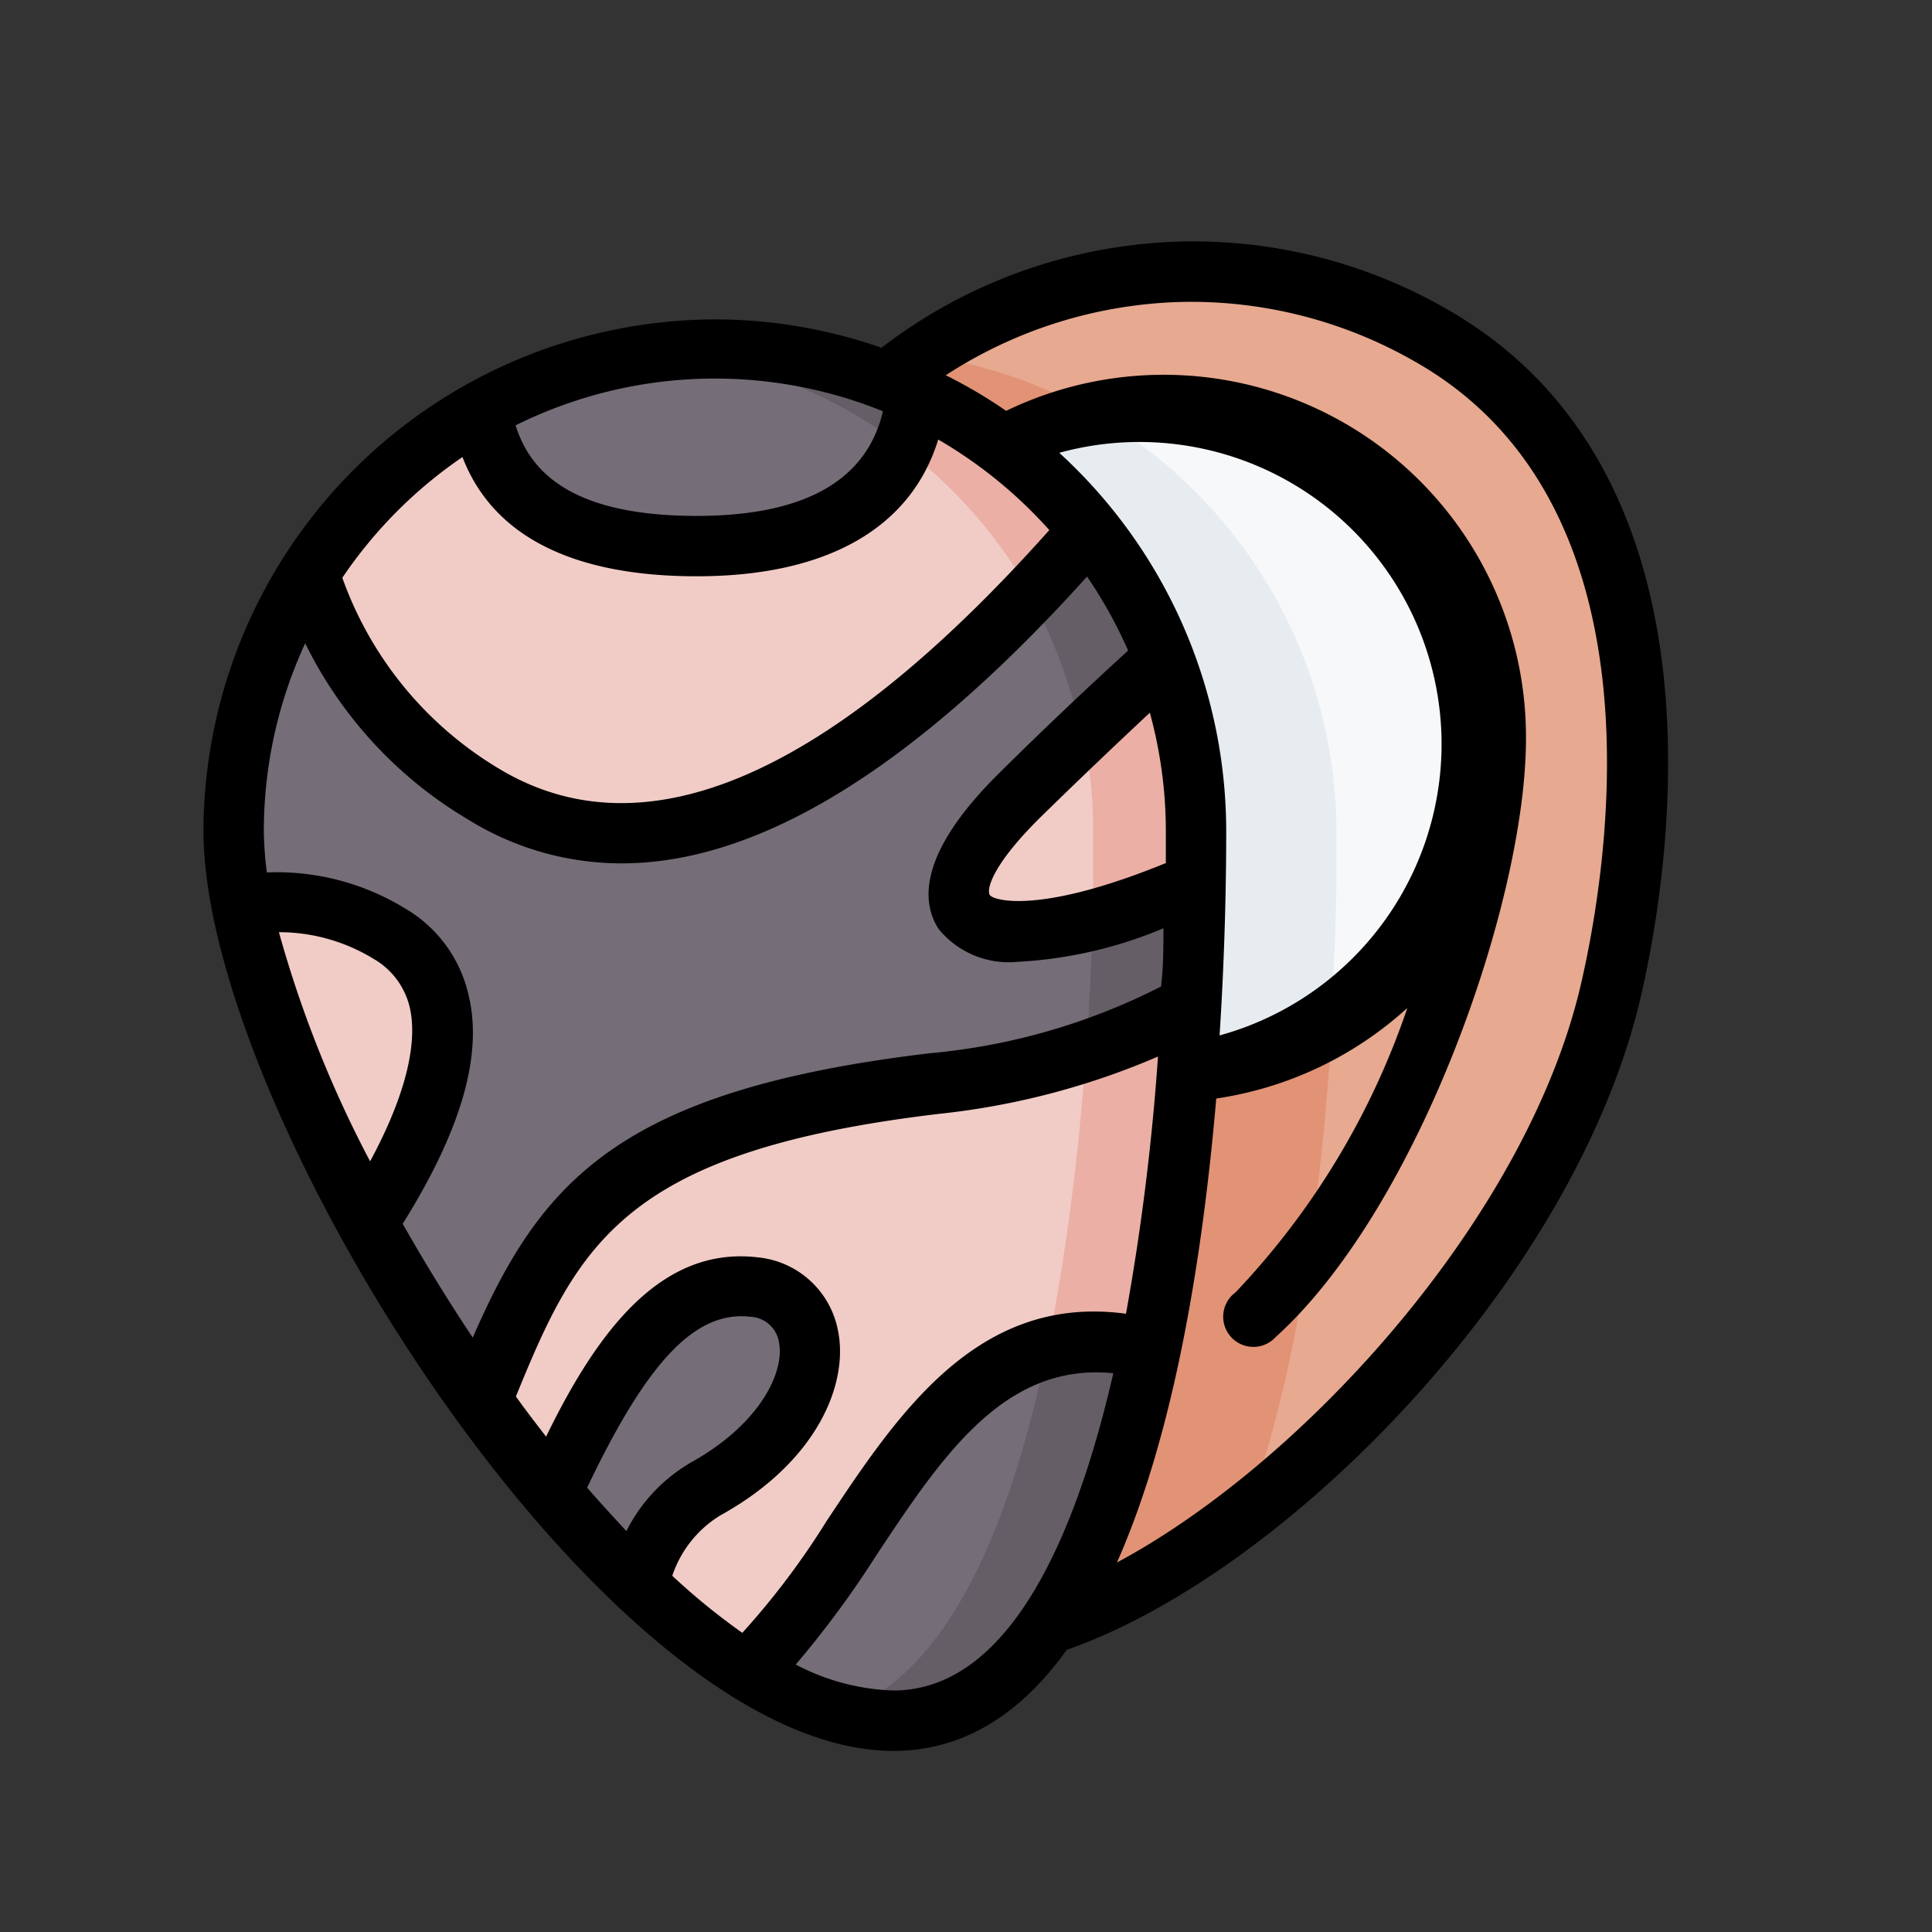 <?xml version="1.0" ?><svg viewBox="0 0 64 64" xmlns="http://www.w3.org/2000/svg"><rect x="0" y="0" width="64" height="64" fill="#333333" stroke="none"/><defs><style>.cls-1{fill:#e7a990;}.cls-2{fill:#e29375;}.cls-3{fill:#f7f8fa;}.cls-4{fill:#e7ecf0;}.cls-5{fill:#f1ccc6;}.cls-6{fill:#ebafa5;}.cls-7{fill:#756d78;}.cls-8{fill:#655e66;}</style></defs><g id="Mussel"><path class="cls-1" d="M34.75,53.81c7-2.28,16.46-11.87,18.59-21,1.71-7.31,1.71-17.38-5.93-21.75a15.94,15.94,0,0,0-18,1.53Z" id="path447672-7"/><path class="cls-2" d="M30.58,11.73c-.42.28-.82.58-1.21.9l5.38,41.18a22.67,22.67,0,0,0,6.54-3.71c1.84-4.94,2.59-11.55,2.87-16.79.08-1.45.13-2.82.15-4,0-.62,0-1.21,0-1.75a16,16,0,0,0-1.06-5.72,16.32,16.32,0,0,0-2.46-4.27,15.92,15.92,0,0,0-10.23-5.8Z" id="path27377"/><path class="cls-3" d="M39.32,35.5a11.06,11.06,0,1,0-6.07-20.76Z" id="path451843-2"/><path class="cls-4" d="M36.25,13.66a11,11,0,0,0-3,1.08L39.32,35.5A11.15,11.15,0,0,0,44.12,34c0-.23,0-.46,0-.68.08-1.45.13-2.82.15-4,0-.62,0-1.21,0-1.75a16,16,0,0,0-1.06-5.72,15.92,15.92,0,0,0-7-8.14Z" id="path27379"/><path class="cls-5" d="M15.91,13.6a16,16,0,0,0-5.7,5.4A18.93,18.93,0,0,1,8,29.93a38.6,38.6,0,0,0,4.22,10.58l3.66-.11,0,5.93c.77,1.06,1.56,2.08,2.38,3.05l2.31.48.53,2.56a23.19,23.19,0,0,0,3.64,2.91L38.09,44.68a80.92,80.92,0,0,0,1.37-11.37l-2-1.51,2.11-2.53c0-.62,0-1.21,0-1.75a16,16,0,0,0-1.06-5.72l-2.36-.87-.1-3.4a16,16,0,0,0-5.73-4.48Z" id="path16906"/><path class="cls-6" d="M30.37,13.05l-3.16.12a15.92,15.92,0,0,1,9,14.35c0,.54,0,1.13,0,1.75,0,1.22-.07,2.59-.15,4A79.41,79.41,0,0,1,34.7,44.68c-.24,1.16-.52,2.3-.84,3.38l4.23-3.38a80.92,80.92,0,0,0,1.37-11.37l-2-1.5,2.11-2.54c0-.62,0-1.21,0-1.75a16,16,0,0,0-1.06-5.72l-2.36-.87-.1-3.4A16,16,0,0,0,30.37,13.05Z" id="path27367"/><path class="cls-7" d="M23.68,11.58a15.83,15.83,0,0,0-7.77,2c.61,3.49,3.62,4.49,7.17,4.49,3.76,0,6.92-1.31,7.29-5A15.93,15.93,0,0,0,23.68,11.58Zm12.42,6C30.56,23.91,22.89,30.43,16,26.29A13,13,0,0,1,10.21,19a15.82,15.82,0,0,0-2.47,8.52A13.59,13.59,0,0,0,8,29.93a7.54,7.54,0,0,1,4.9,1c3.37,2.1,1.18,6.72-.68,9.6a59.35,59.35,0,0,0,3.69,5.82l0,0c2.35-5.81,4-9.11,15-10.41a21.26,21.26,0,0,0,8.51-2.58c.08-1.45.12-2.82.14-4h0c-7.25,3.14-10.09,1.31-5.8-2.94,1.83-1.81,3.44-3.33,4.77-4.53A16,16,0,0,0,36.1,17.53Zm-15,34.89a5,5,0,0,1,2.25-3.11c4.31-2.39,4.27-6.37,1.6-6.68l-.49,0c-2.39,0-4.21,2.44-6.2,6.78A37.94,37.94,0,0,0,21.13,52.42Zm15.07-8c-5.64.07-7.74,7.64-11.43,10.89A9.36,9.36,0,0,0,29.59,57c4.61,0,7.14-5.66,8.5-12.32h0A7,7,0,0,0,36.2,44.44Z" id="path449035-5"/><path class="cls-8" d="M23.68,11.58a15.3,15.3,0,0,0-1.67.09,15.88,15.88,0,0,1,5,1.38,15.66,15.66,0,0,1,2.94,1.78,5.6,5.6,0,0,0,.46-1.78A15.93,15.93,0,0,0,23.68,11.58Zm12.42,6c-.62.72-1.28,1.43-2,2.14a14.83,14.83,0,0,1,1,2.13,16,16,0,0,1,.73,2.5c1-.93,1.88-1.79,2.67-2.5A16,16,0,0,0,36.1,17.53Zm3.5,11.74h0a23.47,23.47,0,0,1-3.42,1.21c0,.9-.05,1.83-.11,2.83,0,.5-.07,1-.1,1.54a16.38,16.38,0,0,0,3.5-1.54C39.54,31.86,39.58,30.49,39.6,29.27ZM36.2,44.44a6,6,0,0,0-1.5.21v0c-1.2,5.82-3.29,10.89-6.87,12.06a6.47,6.47,0,0,0,1.76.26c4.61,0,7.14-5.66,8.5-12.32h0A7,7,0,0,0,36.2,44.44Z" id="path27369"/><path d="M6.74,27.52C6.74,36.84,20,58,29.59,58c2.4,0,4.27-1.29,5.75-3.35,7.22-2.51,16.77-12.15,19-21.57.93-4,3.21-17.35-6.41-22.84A16.84,16.84,0,0,0,39.2,8a17,17,0,0,0-10,3.52,16.78,16.78,0,0,0-5.51-.94A17,17,0,0,0,6.74,27.52Zm8.58-12.38c1,2.61,3.64,3.95,7.76,3.95,4.32,0,7.1-1.6,8-4.53a15.1,15.1,0,0,1,3.68,3c-7.26,8.14-13.39,10.81-18.22,7.91a12.09,12.09,0,0,1-5.2-6.33A15,15,0,0,1,15.32,15.14ZM40.4,34.3c.18-2.78.22-5.18.22-6.78A17,17,0,0,0,35.09,15,10,10,0,1,1,40.4,34.3ZM22.27,52.2a3.73,3.73,0,0,1,1.59-2c3.19-1.76,4.26-4.34,3.9-6.12a3,3,0,0,0-2.67-2.43c-3.2-.37-5.31,2.47-7,5.94-.34-.44-.68-.88-1-1.33,2.06-5.05,3.58-8.12,14-9.36A25,25,0,0,0,38.36,35a78.36,78.36,0,0,1-1.06,8.52c-4.92-.67-7.57,3.33-9.92,6.87a25.67,25.67,0,0,1-2.79,3.7A22.26,22.26,0,0,1,22.27,52.2ZM38.62,27.52c0,.35,0,.71,0,1.07-4.18,1.71-5.71,1.24-5.83,1.06s.07-1,1.71-2.61q1.82-1.78,3.59-3.43A14.82,14.82,0,0,1,38.62,27.52ZM10.11,21.31a13.92,13.92,0,0,0,5.4,5.84,9.65,9.65,0,0,0,5.08,1.45c4.58,0,9.74-3.2,15.42-9.5a15,15,0,0,1,1.36,2.45c-1.41,1.29-2.85,2.65-4.28,4.07-2.7,2.67-2.56,4.28-2,5.15a3,3,0,0,0,2.64,1.09,14.32,14.32,0,0,0,4.81-1.11c0,.65,0,1.29-.08,1.93a21,21,0,0,1-7.66,2.21c-10.33,1.23-12.89,4.27-15.14,9.42-.82-1.23-1.6-2.5-2.32-3.77C15.24,37.5,16,35,15.53,33a4.46,4.46,0,0,0-2.1-2.9A8.15,8.15,0,0,0,8.84,28.9a11.64,11.64,0,0,1-.1-1.38A14.81,14.81,0,0,1,10.11,21.31Zm-.87,9.57a6,6,0,0,1,3.13.88,2.52,2.52,0,0,1,1.21,1.64c.27,1.23-.2,3-1.32,5.07A38,38,0,0,1,9.24,30.88Zm10.21,18.4c2-4.2,3.59-5.87,5.41-5.66a1,1,0,0,1,.94.82c.21,1-.62,2.73-2.9,4a5.46,5.46,0,0,0-2.15,2.28C20.32,50.25,19.88,49.78,19.45,49.28ZM29.59,56a7.44,7.44,0,0,1-3.23-.86,32.77,32.77,0,0,0,2.69-3.65c2.17-3.27,4.23-6.36,7.83-6C35.48,51.59,33.16,56,29.59,56Zm9.65-46a14.9,14.9,0,0,1,7.67,2c8.42,4.81,6.3,17,5.45,20.65C50.56,40.33,43.2,48.44,37,51.76c1.93-4.35,2.85-10.25,3.29-15.37a12,12,0,0,0,6.33-3,25.58,25.58,0,0,1-5.69,9.42,1,1,0,1,0,1.33,1.48C47,40,50.55,29.84,50.55,24.47A12,12,0,0,0,33.33,13.61a16.41,16.41,0,0,0-2-1.18A15,15,0,0,1,39.24,10Zm-10,3.66c-.55,2.27-2.61,3.43-6.16,3.43-4.24,0-5.54-1.53-6-3a14.84,14.84,0,0,1,12.16-.47Z"/></g></svg>
